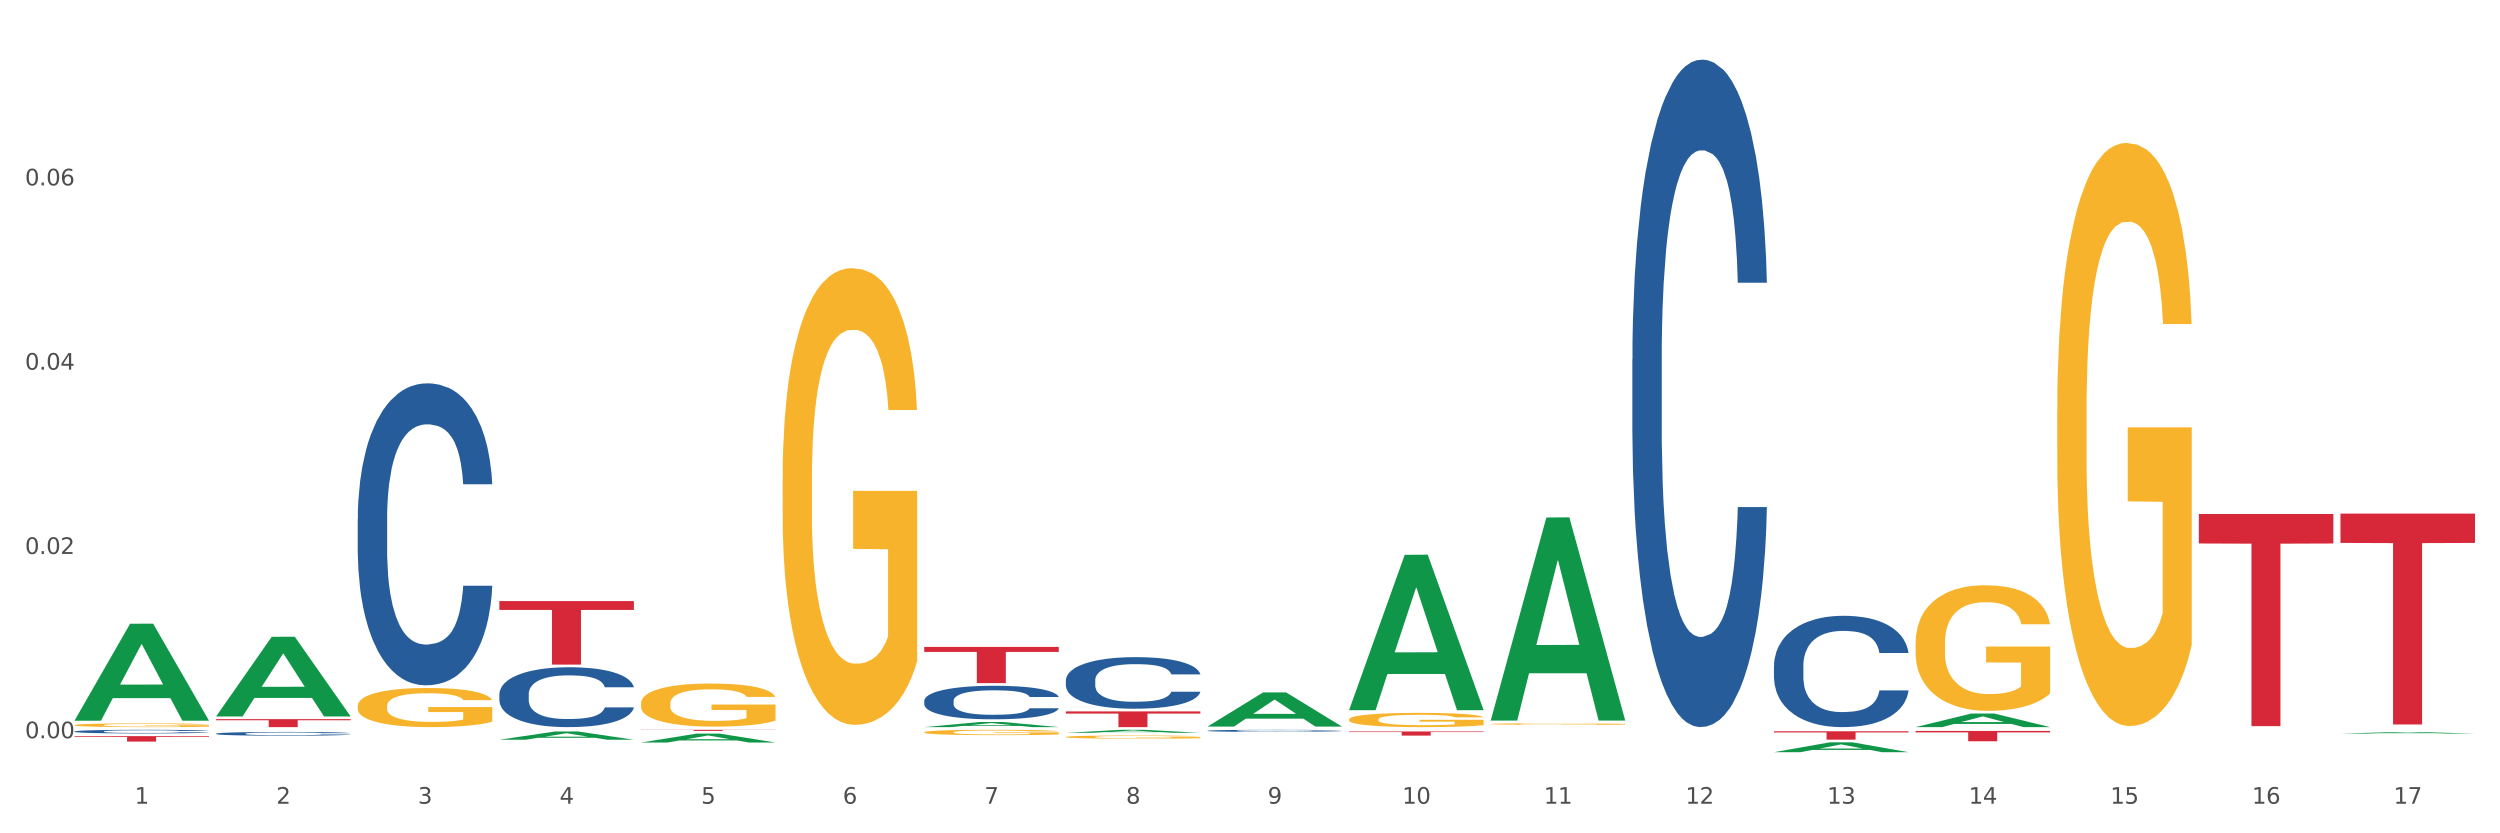 <?xml version="1.0" encoding="utf-8" standalone="no"?>
<!DOCTYPE svg PUBLIC "-//W3C//DTD SVG 1.1//EN"
  "http://www.w3.org/Graphics/SVG/1.1/DTD/svg11.dtd">
<svg xmlns:xlink="http://www.w3.org/1999/xlink" width="1080pt" height="360pt" viewBox="0 0 1080 360" xmlns="http://www.w3.org/2000/svg" version="1.1">
 <rect x="0" y="0" width="1080" height="360" fill="#333333" stroke="none"/>
 <defs>
  <style type="text/css">*{stroke-linejoin: round; stroke-linecap: butt}</style>
 </defs>
 <g id="figure_1">
  <g id="patch_1">
   <path d="M 0 360 
L 1080 360 
L 1080 0 
L 0 0 
z
" style="fill: #ffffff; stroke: #ffffff; stroke-linejoin: miter"/>
  </g>
  <g id="axes_1">
   <g id="matplotlib.axis_1">
    <g id="xtick_1">
     <g id="text_1">
      <!-- 1 -->
      <g style="fill: #4d4d4d" transform="translate(58.182 347.204) scale(0.096 -0.096)">
       <defs>
        <path id="DejaVuSans-31" d="M 794 531 
L 1825 531 
L 1825 4091 
L 703 3866 
L 703 4441 
L 1819 4666 
L 2450 4666 
L 2450 531 
L 3481 531 
L 3481 0 
L 794 0 
L 794 531 
z
" transform="scale(0.016)"/>
       </defs>
       <use xlink:href="#DejaVuSans-31"/>
      </g>
     </g>
    </g>
    <g id="xtick_2">
     <g id="text_2">
      <!-- 2 -->
      <g style="fill: #4d4d4d" transform="translate(119.364 347.204) scale(0.096 -0.096)">
       <defs>
        <path id="DejaVuSans-32" d="M 1228 531 
L 3431 531 
L 3431 0 
L 469 0 
L 469 531 
Q 828 903 1448 1529 
Q 2069 2156 2228 2338 
Q 2531 2678 2651 2914 
Q 2772 3150 2772 3378 
Q 2772 3750 2511 3984 
Q 2250 4219 1831 4219 
Q 1534 4219 1204 4116 
Q 875 4013 500 3803 
L 500 4441 
Q 881 4594 1212 4672 
Q 1544 4750 1819 4750 
Q 2544 4750 2975 4387 
Q 3406 4025 3406 3419 
Q 3406 3131 3298 2873 
Q 3191 2616 2906 2266 
Q 2828 2175 2409 1742 
Q 1991 1309 1228 531 
z
" transform="scale(0.016)"/>
       </defs>
       <use xlink:href="#DejaVuSans-32"/>
      </g>
     </g>
    </g>
    <g id="xtick_3">
     <g id="text_3">
      <!-- 3 -->
      <g style="fill: #4d4d4d" transform="translate(180.545 347.204) scale(0.096 -0.096)">
       <defs>
        <path id="DejaVuSans-33" d="M 2597 2516 
Q 3050 2419 3304 2112 
Q 3559 1806 3559 1356 
Q 3559 666 3084 287 
Q 2609 -91 1734 -91 
Q 1441 -91 1130 -33 
Q 819 25 488 141 
L 488 750 
Q 750 597 1062 519 
Q 1375 441 1716 441 
Q 2309 441 2620 675 
Q 2931 909 2931 1356 
Q 2931 1769 2642 2001 
Q 2353 2234 1838 2234 
L 1294 2234 
L 1294 2753 
L 1863 2753 
Q 2328 2753 2575 2939 
Q 2822 3125 2822 3475 
Q 2822 3834 2567 4026 
Q 2313 4219 1838 4219 
Q 1578 4219 1281 4162 
Q 984 4106 628 3988 
L 628 4550 
Q 988 4650 1302 4700 
Q 1616 4750 1894 4750 
Q 2613 4750 3031 4423 
Q 3450 4097 3450 3541 
Q 3450 3153 3228 2886 
Q 3006 2619 2597 2516 
z
" transform="scale(0.016)"/>
       </defs>
       <use xlink:href="#DejaVuSans-33"/>
      </g>
     </g>
    </g>
    <g id="xtick_4">
     <g id="text_4">
      <!-- 4 -->
      <g style="fill: #4d4d4d" transform="translate(241.726 347.204) scale(0.096 -0.096)">
       <defs>
        <path id="DejaVuSans-34" d="M 2419 4116 
L 825 1625 
L 2419 1625 
L 2419 4116 
z
M 2253 4666 
L 3047 4666 
L 3047 1625 
L 3713 1625 
L 3713 1100 
L 3047 1100 
L 3047 0 
L 2419 0 
L 2419 1100 
L 313 1100 
L 313 1709 
L 2253 4666 
z
" transform="scale(0.016)"/>
       </defs>
       <use xlink:href="#DejaVuSans-34"/>
      </g>
     </g>
    </g>
    <g id="xtick_5">
     <g id="text_5">
      <!-- 5 -->
      <g style="fill: #4d4d4d" transform="translate(302.908 347.204) scale(0.096 -0.096)">
       <defs>
        <path id="DejaVuSans-35" d="M 691 4666 
L 3169 4666 
L 3169 4134 
L 1269 4134 
L 1269 2991 
Q 1406 3038 1543 3061 
Q 1681 3084 1819 3084 
Q 2600 3084 3056 2656 
Q 3513 2228 3513 1497 
Q 3513 744 3044 326 
Q 2575 -91 1722 -91 
Q 1428 -91 1123 -41 
Q 819 9 494 109 
L 494 744 
Q 775 591 1075 516 
Q 1375 441 1709 441 
Q 2250 441 2565 725 
Q 2881 1009 2881 1497 
Q 2881 1984 2565 2268 
Q 2250 2553 1709 2553 
Q 1456 2553 1204 2497 
Q 953 2441 691 2322 
L 691 4666 
z
" transform="scale(0.016)"/>
       </defs>
       <use xlink:href="#DejaVuSans-35"/>
      </g>
     </g>
    </g>
    <g id="xtick_6">
     <g id="text_6">
      <!-- 6 -->
      <g style="fill: #4d4d4d" transform="translate(364.089 347.204) scale(0.096 -0.096)">
       <defs>
        <path id="DejaVuSans-36" d="M 2113 2584 
Q 1688 2584 1439 2293 
Q 1191 2003 1191 1497 
Q 1191 994 1439 701 
Q 1688 409 2113 409 
Q 2538 409 2786 701 
Q 3034 994 3034 1497 
Q 3034 2003 2786 2293 
Q 2538 2584 2113 2584 
z
M 3366 4563 
L 3366 3988 
Q 3128 4100 2886 4159 
Q 2644 4219 2406 4219 
Q 1781 4219 1451 3797 
Q 1122 3375 1075 2522 
Q 1259 2794 1537 2939 
Q 1816 3084 2150 3084 
Q 2853 3084 3261 2657 
Q 3669 2231 3669 1497 
Q 3669 778 3244 343 
Q 2819 -91 2113 -91 
Q 1303 -91 875 529 
Q 447 1150 447 2328 
Q 447 3434 972 4092 
Q 1497 4750 2381 4750 
Q 2619 4750 2861 4703 
Q 3103 4656 3366 4563 
z
" transform="scale(0.016)"/>
       </defs>
       <use xlink:href="#DejaVuSans-36"/>
      </g>
     </g>
    </g>
    <g id="xtick_7">
     <g id="text_7">
      <!-- 7 -->
      <g style="fill: #4d4d4d" transform="translate(425.271 347.204) scale(0.096 -0.096)">
       <defs>
        <path id="DejaVuSans-37" d="M 525 4666 
L 3525 4666 
L 3525 4397 
L 1831 0 
L 1172 0 
L 2766 4134 
L 525 4134 
L 525 4666 
z
" transform="scale(0.016)"/>
       </defs>
       <use xlink:href="#DejaVuSans-37"/>
      </g>
     </g>
    </g>
    <g id="xtick_8">
     <g id="text_8">
      <!-- 8 -->
      <g style="fill: #4d4d4d" transform="translate(486.452 347.204) scale(0.096 -0.096)">
       <defs>
        <path id="DejaVuSans-38" d="M 2034 2216 
Q 1584 2216 1326 1975 
Q 1069 1734 1069 1313 
Q 1069 891 1326 650 
Q 1584 409 2034 409 
Q 2484 409 2743 651 
Q 3003 894 3003 1313 
Q 3003 1734 2745 1975 
Q 2488 2216 2034 2216 
z
M 1403 2484 
Q 997 2584 770 2862 
Q 544 3141 544 3541 
Q 544 4100 942 4425 
Q 1341 4750 2034 4750 
Q 2731 4750 3128 4425 
Q 3525 4100 3525 3541 
Q 3525 3141 3298 2862 
Q 3072 2584 2669 2484 
Q 3125 2378 3379 2068 
Q 3634 1759 3634 1313 
Q 3634 634 3220 271 
Q 2806 -91 2034 -91 
Q 1263 -91 848 271 
Q 434 634 434 1313 
Q 434 1759 690 2068 
Q 947 2378 1403 2484 
z
M 1172 3481 
Q 1172 3119 1398 2916 
Q 1625 2713 2034 2713 
Q 2441 2713 2670 2916 
Q 2900 3119 2900 3481 
Q 2900 3844 2670 4047 
Q 2441 4250 2034 4250 
Q 1625 4250 1398 4047 
Q 1172 3844 1172 3481 
z
" transform="scale(0.016)"/>
       </defs>
       <use xlink:href="#DejaVuSans-38"/>
      </g>
     </g>
    </g>
    <g id="xtick_9">
     <g id="text_9">
      <!-- 9 -->
      <g style="fill: #4d4d4d" transform="translate(547.634 347.204) scale(0.096 -0.096)">
       <defs>
        <path id="DejaVuSans-39" d="M 703 97 
L 703 672 
Q 941 559 1184 500 
Q 1428 441 1663 441 
Q 2288 441 2617 861 
Q 2947 1281 2994 2138 
Q 2813 1869 2534 1725 
Q 2256 1581 1919 1581 
Q 1219 1581 811 2004 
Q 403 2428 403 3163 
Q 403 3881 828 4315 
Q 1253 4750 1959 4750 
Q 2769 4750 3195 4129 
Q 3622 3509 3622 2328 
Q 3622 1225 3098 567 
Q 2575 -91 1691 -91 
Q 1453 -91 1209 -44 
Q 966 3 703 97 
z
M 1959 2075 
Q 2384 2075 2632 2365 
Q 2881 2656 2881 3163 
Q 2881 3666 2632 3958 
Q 2384 4250 1959 4250 
Q 1534 4250 1286 3958 
Q 1038 3666 1038 3163 
Q 1038 2656 1286 2365 
Q 1534 2075 1959 2075 
z
" transform="scale(0.016)"/>
       </defs>
       <use xlink:href="#DejaVuSans-39"/>
      </g>
     </g>
    </g>
    <g id="xtick_10">
     <g id="text_10">
      <!-- 10 -->
      <g style="fill: #4d4d4d" transform="translate(605.761 347.204) scale(0.096 -0.096)">
       <defs>
        <path id="DejaVuSans-30" d="M 2034 4250 
Q 1547 4250 1301 3770 
Q 1056 3291 1056 2328 
Q 1056 1369 1301 889 
Q 1547 409 2034 409 
Q 2525 409 2770 889 
Q 3016 1369 3016 2328 
Q 3016 3291 2770 3770 
Q 2525 4250 2034 4250 
z
M 2034 4750 
Q 2819 4750 3233 4129 
Q 3647 3509 3647 2328 
Q 3647 1150 3233 529 
Q 2819 -91 2034 -91 
Q 1250 -91 836 529 
Q 422 1150 422 2328 
Q 422 3509 836 4129 
Q 1250 4750 2034 4750 
z
" transform="scale(0.016)"/>
       </defs>
       <use xlink:href="#DejaVuSans-31"/>
       <use xlink:href="#DejaVuSans-30" transform="translate(63.623 0)"/>
      </g>
     </g>
    </g>
    <g id="xtick_11">
     <g id="text_11">
      <!-- 11 -->
      <g style="fill: #4d4d4d" transform="translate(666.942 347.204) scale(0.096 -0.096)">
       <use xlink:href="#DejaVuSans-31"/>
       <use xlink:href="#DejaVuSans-31" transform="translate(63.623 0)"/>
      </g>
     </g>
    </g>
    <g id="xtick_12">
     <g id="text_12">
      <!-- 12 -->
      <g style="fill: #4d4d4d" transform="translate(728.124 347.204) scale(0.096 -0.096)">
       <use xlink:href="#DejaVuSans-31"/>
       <use xlink:href="#DejaVuSans-32" transform="translate(63.623 0)"/>
      </g>
     </g>
    </g>
    <g id="xtick_13">
     <g id="text_13">
      <!-- 13 -->
      <g style="fill: #4d4d4d" transform="translate(789.305 347.204) scale(0.096 -0.096)">
       <use xlink:href="#DejaVuSans-31"/>
       <use xlink:href="#DejaVuSans-33" transform="translate(63.623 0)"/>
      </g>
     </g>
    </g>
    <g id="xtick_14">
     <g id="text_14">
      <!-- 14 -->
      <g style="fill: #4d4d4d" transform="translate(850.487 347.204) scale(0.096 -0.096)">
       <use xlink:href="#DejaVuSans-31"/>
       <use xlink:href="#DejaVuSans-34" transform="translate(63.623 0)"/>
      </g>
     </g>
    </g>
    <g id="xtick_15">
     <g id="text_15">
      <!-- 15 -->
      <g style="fill: #4d4d4d" transform="translate(911.668 347.204) scale(0.096 -0.096)">
       <use xlink:href="#DejaVuSans-31"/>
       <use xlink:href="#DejaVuSans-35" transform="translate(63.623 0)"/>
      </g>
     </g>
    </g>
    <g id="xtick_16">
     <g id="text_16">
      <!-- 16 -->
      <g style="fill: #4d4d4d" transform="translate(972.849 347.204) scale(0.096 -0.096)">
       <use xlink:href="#DejaVuSans-31"/>
       <use xlink:href="#DejaVuSans-36" transform="translate(63.623 0)"/>
      </g>
     </g>
    </g>
    <g id="xtick_17">
     <g id="text_17">
      <!-- 17 -->
      <g style="fill: #4d4d4d" transform="translate(1034.031 347.204) scale(0.096 -0.096)">
       <use xlink:href="#DejaVuSans-31"/>
       <use xlink:href="#DejaVuSans-37" transform="translate(63.623 0)"/>
      </g>
     </g>
    </g>
    <g id="xtick_18"/>
    <g id="xtick_19"/>
    <g id="xtick_20"/>
    <g id="xtick_21"/>
    <g id="xtick_22"/>
    <g id="xtick_23"/>
    <g id="xtick_24"/>
    <g id="xtick_25"/>
    <g id="xtick_26"/>
    <g id="xtick_27"/>
    <g id="xtick_28"/>
    <g id="xtick_29"/>
    <g id="xtick_30"/>
    <g id="xtick_31"/>
    <g id="xtick_32"/>
    <g id="xtick_33"/>
   </g>
   <g id="matplotlib.axis_2">
    <g id="ytick_1">
     <g id="text_18">
      <!-- 0.00 -->
      <g style="fill: #4d4d4d" transform="translate(10.8 318.921) scale(0.096 -0.096)">
       <defs>
        <path id="DejaVuSans-2e" d="M 684 794 
L 1344 794 
L 1344 0 
L 684 0 
L 684 794 
z
" transform="scale(0.016)"/>
       </defs>
       <use xlink:href="#DejaVuSans-30"/>
       <use xlink:href="#DejaVuSans-2e" transform="translate(63.623 0)"/>
       <use xlink:href="#DejaVuSans-30" transform="translate(95.41 0)"/>
       <use xlink:href="#DejaVuSans-30" transform="translate(159.033 0)"/>
      </g>
     </g>
    </g>
    <g id="ytick_2">
     <g id="text_19">
      <!-- 0.02 -->
      <g style="fill: #4d4d4d" transform="translate(10.8 239.311) scale(0.096 -0.096)">
       <use xlink:href="#DejaVuSans-30"/>
       <use xlink:href="#DejaVuSans-2e" transform="translate(63.623 0)"/>
       <use xlink:href="#DejaVuSans-30" transform="translate(95.41 0)"/>
       <use xlink:href="#DejaVuSans-32" transform="translate(159.033 0)"/>
      </g>
     </g>
    </g>
    <g id="ytick_3">
     <g id="text_20">
      <!-- 0.04 -->
      <g style="fill: #4d4d4d" transform="translate(10.8 159.7) scale(0.096 -0.096)">
       <use xlink:href="#DejaVuSans-30"/>
       <use xlink:href="#DejaVuSans-2e" transform="translate(63.623 0)"/>
       <use xlink:href="#DejaVuSans-30" transform="translate(95.41 0)"/>
       <use xlink:href="#DejaVuSans-34" transform="translate(159.033 0)"/>
      </g>
     </g>
    </g>
    <g id="ytick_4">
     <g id="text_21">
      <!-- 0.06 -->
      <g style="fill: #4d4d4d" transform="translate(10.8 80.089) scale(0.096 -0.096)">
       <use xlink:href="#DejaVuSans-30"/>
       <use xlink:href="#DejaVuSans-2e" transform="translate(63.623 0)"/>
       <use xlink:href="#DejaVuSans-30" transform="translate(95.41 0)"/>
       <use xlink:href="#DejaVuSans-36" transform="translate(159.033 0)"/>
      </g>
     </g>
    </g>
    <g id="ytick_5"/>
    <g id="ytick_6"/>
    <g id="ytick_7"/>
    <g id="ytick_8"/>
   </g>
   <g id="PolyCollection_1">
    <path d="M 32.175 311.273 
L 32.235 311.233 
L 56.203 269.455 
L 66.15 269.416 
L 90.297 311.351 
L 78.793 311.351 
L 73.58 301.586 
L 48.833 301.586 
L 48.653 301.744 
L 43.62 311.351 
L 32.175 311.351 
L 32.175 311.273 
L 51.949 295.759 
L 70.464 295.719 
L 61.296 278.354 
L 61.176 278.276 
L 61.056 278.394 
L 51.889 295.719 
L 51.949 295.759 
L 32.175 311.273 
z
" clip-path="url(#p2b81509ce9)" style="fill: #109648"/>
    <path d="M 1011.078 221.881 
L 1069.2 221.881 
L 1069.2 234.541 
L 1046.337 234.626 
L 1046.337 312.978 
L 1033.803 312.978 
L 1033.803 234.626 
L 1011.078 234.541 
L 1011.078 221.967 
L 1011.078 221.881 
z
" clip-path="url(#p2b81509ce9)" style="fill: #d62839"/>
    <path d="M 949.896 222.047 
L 1008.019 222.047 
L 1008.019 234.784 
L 985.155 234.87 
L 985.155 313.701 
L 972.622 313.701 
L 972.622 234.87 
L 949.896 234.784 
L 949.896 222.133 
L 949.896 222.047 
z
" clip-path="url(#p2b81509ce9)" style="fill: #d62839"/>
    <path d="M 827.533 315.764 
L 885.656 315.764 
L 885.656 316.384 
L 862.792 316.388 
L 862.792 320.225 
L 850.259 320.225 
L 850.259 316.388 
L 827.533 316.384 
L 827.533 315.768 
L 827.533 315.764 
z
" clip-path="url(#p2b81509ce9)" style="fill: #d62839"/>
    <path d="M 766.352 315.919 
L 824.474 315.919 
L 824.474 316.422 
L 801.611 316.425 
L 801.611 319.538 
L 789.078 319.538 
L 789.078 316.425 
L 766.352 316.422 
L 766.352 315.922 
L 766.352 315.919 
z
" clip-path="url(#p2b81509ce9)" style="fill: #d62839"/>
    <path d="M 582.808 315.997 
L 640.93 315.997 
L 640.93 316.244 
L 618.067 316.246 
L 618.067 317.775 
L 605.533 317.775 
L 605.533 316.246 
L 582.808 316.244 
L 582.808 315.998 
L 582.808 315.997 
z
" clip-path="url(#p2b81509ce9)" style="fill: #d62839"/>
    <path d="M 460.445 307.325 
L 518.567 307.325 
L 518.567 308.269 
L 495.704 308.275 
L 495.704 314.116 
L 483.17 314.116 
L 483.17 308.275 
L 460.445 308.269 
L 460.445 307.332 
L 460.445 307.325 
z
" clip-path="url(#p2b81509ce9)" style="fill: #d62839"/>
    <path d="M 399.263 279.461 
L 457.386 279.461 
L 457.386 281.634 
L 434.523 281.649 
L 434.523 295.1 
L 421.989 295.1 
L 421.989 281.649 
L 399.263 281.634 
L 399.263 279.475 
L 399.263 279.461 
z
" clip-path="url(#p2b81509ce9)" style="fill: #d62839"/>
    <path d="M 276.901 315.274 
L 335.023 315.274 
L 335.023 315.341 
L 312.16 315.342 
L 312.16 315.757 
L 299.626 315.757 
L 299.626 315.342 
L 276.901 315.341 
L 276.901 315.274 
L 276.901 315.274 
z
" clip-path="url(#p2b81509ce9)" style="fill: #d62839"/>
    <path d="M 32.175 315.983 
L 32.244 315.982 
L 32.244 315.941 
L 32.45 315.887 
L 33.206 315.786 
L 34.167 315.709 
L 35.816 315.62 
L 36.709 315.582 
L 37.877 315.541 
L 40.282 315.473 
L 43.03 315.415 
L 44.954 315.383 
L 46.396 315.363 
L 49.625 315.327 
L 51.48 315.311 
L 53.404 315.298 
L 55.053 315.29 
L 57.801 315.28 
L 60 315.275 
L 62.542 315.274 
L 64.671 315.275 
L 67.488 315.281 
L 71.61 315.298 
L 73.19 315.309 
L 75.32 315.326 
L 77.519 315.349 
L 79.305 315.372 
L 81.366 315.405 
L 83.496 315.448 
L 85.557 315.503 
L 87 315.554 
L 88.168 315.607 
L 89.198 315.672 
L 89.954 315.743 
L 90.297 315.802 
L 77.725 315.802 
L 77.381 315.748 
L 76.694 315.691 
L 76.007 315.652 
L 75.251 315.62 
L 74.084 315.584 
L 73.053 315.561 
L 71.335 315.533 
L 69.755 315.516 
L 68.45 315.506 
L 66.87 315.497 
L 63.503 315.489 
L 61.099 315.489 
L 59.587 315.492 
L 57.732 315.499 
L 56.152 315.509 
L 54.297 315.526 
L 52.854 315.545 
L 51.412 315.569 
L 50.587 315.587 
L 49.351 315.619 
L 48.526 315.644 
L 47.427 315.689 
L 46.809 315.721 
L 45.709 315.803 
L 45.228 315.864 
L 45.022 315.905 
L 44.885 315.952 
L 44.885 316.176 
L 45.297 316.277 
L 45.641 316.321 
L 46.19 316.37 
L 47.221 316.433 
L 48.732 316.495 
L 50.312 316.54 
L 51.618 316.567 
L 52.854 316.587 
L 54.091 316.603 
L 55.603 316.618 
L 56.839 316.626 
L 58.694 316.635 
L 60.893 316.639 
L 62.61 316.639 
L 66.114 316.632 
L 67.694 316.625 
L 69.206 316.615 
L 70.855 316.599 
L 72.16 316.582 
L 72.916 316.569 
L 74.152 316.541 
L 75.114 316.512 
L 75.939 316.479 
L 76.488 316.45 
L 77.106 316.407 
L 77.587 316.358 
L 77.725 316.332 
L 90.297 316.332 
L 90.023 316.384 
L 89.542 316.435 
L 88.58 316.502 
L 87.824 316.541 
L 86.656 316.589 
L 85.419 316.629 
L 83.702 316.674 
L 82.122 316.707 
L 80.473 316.736 
L 78.687 316.762 
L 75.458 316.798 
L 74.29 316.808 
L 71.816 316.825 
L 69.893 316.835 
L 67.076 316.845 
L 64.19 316.851 
L 61.167 316.853 
L 58.488 316.85 
L 55.534 316.841 
L 53.679 316.833 
L 51.618 316.82 
L 49.213 316.799 
L 46.946 316.775 
L 44.816 316.746 
L 42.824 316.713 
L 40.969 316.675 
L 38.564 316.613 
L 36.778 316.553 
L 35.473 316.497 
L 34.58 316.449 
L 33.686 316.388 
L 33.206 316.347 
L 32.45 316.246 
L 32.175 316.152 
L 32.175 315.983 
z
" clip-path="url(#p2b81509ce9)" style="fill: #255c99"/>
    <path d="M 215.719 259.67 
L 273.842 259.67 
L 273.842 263.481 
L 250.978 263.507 
L 250.978 287.097 
L 238.445 287.097 
L 238.445 263.507 
L 215.719 263.481 
L 215.719 259.696 
L 215.719 259.67 
z
" clip-path="url(#p2b81509ce9)" style="fill: #d62839"/>
    <path d="M 766.352 287.631 
L 766.421 287.587 
L 766.421 286.357 
L 766.627 284.688 
L 767.383 281.614 
L 768.344 279.286 
L 769.993 276.563 
L 770.886 275.421 
L 772.054 274.147 
L 774.459 272.083 
L 777.207 270.326 
L 779.131 269.359 
L 780.573 268.744 
L 783.802 267.646 
L 785.657 267.163 
L 787.581 266.768 
L 789.23 266.504 
L 791.978 266.197 
L 794.177 266.065 
L 796.719 266.021 
L 798.848 266.065 
L 801.665 266.241 
L 805.787 266.768 
L 807.367 267.075 
L 809.497 267.602 
L 811.696 268.305 
L 813.482 269.008 
L 815.543 270.018 
L 817.673 271.336 
L 819.734 273.005 
L 821.177 274.542 
L 822.345 276.167 
L 823.375 278.144 
L 824.131 280.296 
L 824.474 282.097 
L 811.902 282.097 
L 811.558 280.472 
L 810.871 278.715 
L 810.184 277.529 
L 809.428 276.563 
L 808.261 275.465 
L 807.23 274.762 
L 805.512 273.927 
L 803.932 273.4 
L 802.627 273.093 
L 801.047 272.829 
L 797.68 272.566 
L 795.276 272.566 
L 793.764 272.654 
L 791.909 272.873 
L 790.329 273.181 
L 788.474 273.708 
L 787.031 274.279 
L 785.589 275.025 
L 784.764 275.552 
L 783.528 276.519 
L 782.703 277.309 
L 781.604 278.671 
L 780.986 279.637 
L 779.886 282.141 
L 779.405 283.985 
L 779.199 285.259 
L 779.062 286.665 
L 779.062 293.516 
L 779.474 296.591 
L 779.818 297.909 
L 780.367 299.402 
L 781.398 301.335 
L 782.909 303.223 
L 784.489 304.585 
L 785.795 305.419 
L 787.031 306.034 
L 788.268 306.517 
L 789.78 306.957 
L 791.016 307.22 
L 792.871 307.484 
L 795.07 307.615 
L 796.787 307.615 
L 800.291 307.396 
L 801.871 307.176 
L 803.383 306.869 
L 805.032 306.386 
L 806.337 305.859 
L 807.093 305.463 
L 808.329 304.629 
L 809.291 303.75 
L 810.116 302.74 
L 810.665 301.862 
L 811.283 300.544 
L 811.764 299.051 
L 811.902 298.26 
L 824.474 298.26 
L 824.2 299.841 
L 823.719 301.378 
L 822.757 303.443 
L 822.001 304.629 
L 820.833 306.078 
L 819.596 307.308 
L 817.879 308.67 
L 816.299 309.68 
L 814.65 310.558 
L 812.864 311.349 
L 809.635 312.447 
L 808.467 312.754 
L 805.993 313.281 
L 804.07 313.589 
L 801.253 313.896 
L 798.367 314.072 
L 795.344 314.116 
L 792.665 314.028 
L 789.711 313.764 
L 787.856 313.501 
L 785.795 313.106 
L 783.39 312.491 
L 781.123 311.744 
L 778.993 310.866 
L 777.001 309.855 
L 775.146 308.713 
L 772.741 306.825 
L 770.955 304.98 
L 769.65 303.267 
L 768.757 301.818 
L 767.863 299.973 
L 767.383 298.699 
L 766.627 295.625 
L 766.352 292.77 
L 766.352 287.631 
z
" clip-path="url(#p2b81509ce9)" style="fill: #255c99"/>
    <path d="M 705.171 155.318 
L 705.239 155.055 
L 705.239 147.682 
L 705.445 137.675 
L 706.201 119.242 
L 707.163 105.285 
L 708.812 88.959 
L 709.705 82.112 
L 710.873 74.476 
L 713.277 62.099 
L 716.026 51.566 
L 717.949 45.773 
L 719.392 42.086 
L 722.621 35.503 
L 724.476 32.606 
L 726.4 30.236 
L 728.049 28.656 
L 730.797 26.813 
L 732.995 26.023 
L 735.537 25.759 
L 737.667 26.023 
L 740.484 27.076 
L 744.606 30.236 
L 746.186 32.079 
L 748.316 35.239 
L 750.514 39.453 
L 752.301 43.666 
L 754.362 49.723 
L 756.491 57.623 
L 758.552 67.629 
L 759.995 76.846 
L 761.163 86.589 
L 762.194 98.439 
L 762.949 111.342 
L 763.293 122.139 
L 750.72 122.139 
L 750.377 112.395 
L 749.69 101.862 
L 749.003 94.752 
L 748.247 88.959 
L 747.079 82.376 
L 746.049 78.162 
L 744.331 73.159 
L 742.751 69.999 
L 741.446 68.156 
L 739.865 66.576 
L 736.499 64.996 
L 734.094 64.996 
L 732.583 65.522 
L 730.728 66.839 
L 729.148 68.682 
L 727.293 71.842 
L 725.85 75.266 
L 724.407 79.742 
L 723.583 82.902 
L 722.346 88.696 
L 721.522 93.436 
L 720.423 101.599 
L 719.804 107.392 
L 718.705 122.402 
L 718.224 133.462 
L 718.018 141.099 
L 717.881 149.525 
L 717.881 190.605 
L 718.293 209.038 
L 718.636 216.938 
L 719.186 225.891 
L 720.216 237.478 
L 721.728 248.801 
L 723.308 256.964 
L 724.613 261.967 
L 725.85 265.654 
L 727.087 268.551 
L 728.598 271.184 
L 729.835 272.764 
L 731.69 274.344 
L 733.888 275.134 
L 735.606 275.134 
L 739.11 273.817 
L 740.69 272.501 
L 742.201 270.657 
L 743.85 267.761 
L 745.155 264.601 
L 745.911 262.231 
L 747.148 257.227 
L 748.11 251.961 
L 748.934 245.904 
L 749.484 240.638 
L 750.102 232.738 
L 750.583 223.784 
L 750.72 219.044 
L 763.293 219.044 
L 763.018 228.524 
L 762.537 237.741 
L 761.575 250.118 
L 760.82 257.227 
L 759.652 265.917 
L 758.415 273.291 
L 756.697 281.454 
L 755.117 287.511 
L 753.468 292.777 
L 751.682 297.517 
L 748.453 304.1 
L 747.285 305.944 
L 744.812 309.104 
L 742.888 310.947 
L 740.071 312.79 
L 737.186 313.844 
L 734.163 314.107 
L 731.484 313.58 
L 728.529 312 
L 726.674 310.42 
L 724.613 308.05 
L 722.209 304.364 
L 719.942 299.887 
L 717.812 294.621 
L 715.819 288.564 
L 713.965 281.717 
L 711.56 270.394 
L 709.774 259.334 
L 708.468 249.064 
L 707.575 240.374 
L 706.682 229.314 
L 706.201 221.678 
L 705.445 203.245 
L 705.171 186.128 
L 705.171 155.318 
z
" clip-path="url(#p2b81509ce9)" style="fill: #255c99"/>
    <path d="M 521.626 315.688 
L 521.695 315.687 
L 521.695 315.665 
L 521.901 315.634 
L 522.657 315.576 
L 523.619 315.533 
L 525.268 315.482 
L 526.161 315.461 
L 527.329 315.438 
L 529.733 315.399 
L 532.481 315.366 
L 534.405 315.349 
L 535.848 315.337 
L 539.077 315.317 
L 540.932 315.308 
L 542.855 315.3 
L 544.504 315.295 
L 547.252 315.29 
L 549.451 315.287 
L 551.993 315.286 
L 554.123 315.287 
L 556.939 315.291 
L 561.062 315.3 
L 562.642 315.306 
L 564.772 315.316 
L 566.97 315.329 
L 568.756 315.342 
L 570.817 315.361 
L 572.947 315.385 
L 575.008 315.416 
L 576.451 315.445 
L 577.619 315.475 
L 578.649 315.512 
L 579.405 315.552 
L 579.749 315.585 
L 567.176 315.585 
L 566.833 315.555 
L 566.146 315.522 
L 565.459 315.5 
L 564.703 315.482 
L 563.535 315.462 
L 562.504 315.449 
L 560.787 315.433 
L 559.207 315.424 
L 557.901 315.418 
L 556.321 315.413 
L 552.955 315.408 
L 550.55 315.408 
L 549.039 315.41 
L 547.184 315.414 
L 545.604 315.42 
L 543.749 315.429 
L 542.306 315.44 
L 540.863 315.454 
L 540.039 315.464 
L 538.802 315.482 
L 537.978 315.496 
L 536.878 315.522 
L 536.26 315.54 
L 535.161 315.586 
L 534.68 315.62 
L 534.474 315.644 
L 534.336 315.67 
L 534.336 315.798 
L 534.749 315.855 
L 535.092 315.879 
L 535.642 315.907 
L 536.672 315.943 
L 538.184 315.978 
L 539.764 316.004 
L 541.069 316.019 
L 542.306 316.031 
L 543.542 316.039 
L 545.054 316.048 
L 546.291 316.053 
L 548.146 316.057 
L 550.344 316.06 
L 552.062 316.06 
L 555.565 316.056 
L 557.146 316.052 
L 558.657 316.046 
L 560.306 316.037 
L 561.611 316.027 
L 562.367 316.02 
L 563.604 316.004 
L 564.565 315.988 
L 565.39 315.969 
L 565.939 315.953 
L 566.558 315.928 
L 567.039 315.901 
L 567.176 315.886 
L 579.749 315.886 
L 579.474 315.915 
L 578.993 315.944 
L 578.031 315.982 
L 577.275 316.004 
L 576.107 316.031 
L 574.871 316.054 
L 573.153 316.08 
L 571.573 316.098 
L 569.924 316.115 
L 568.138 316.129 
L 564.909 316.15 
L 563.741 316.155 
L 561.268 316.165 
L 559.344 316.171 
L 556.527 316.177 
L 553.642 316.18 
L 550.619 316.181 
L 547.939 316.179 
L 544.985 316.174 
L 543.13 316.169 
L 541.069 316.162 
L 538.665 316.151 
L 536.397 316.137 
L 534.268 316.12 
L 532.275 316.102 
L 530.42 316.08 
L 528.016 316.045 
L 526.229 316.011 
L 524.924 315.979 
L 524.031 315.952 
L 523.138 315.918 
L 522.657 315.894 
L 521.901 315.837 
L 521.626 315.784 
L 521.626 315.688 
z
" clip-path="url(#p2b81509ce9)" style="fill: #255c99"/>
    <path d="M 460.445 293.898 
L 460.514 293.878 
L 460.514 293.308 
L 460.72 292.535 
L 461.475 291.111 
L 462.437 290.033 
L 464.086 288.771 
L 464.979 288.242 
L 466.147 287.652 
L 468.552 286.696 
L 471.3 285.882 
L 473.224 285.434 
L 474.666 285.15 
L 477.895 284.641 
L 479.75 284.417 
L 481.674 284.234 
L 483.323 284.112 
L 486.071 283.969 
L 488.269 283.908 
L 490.811 283.888 
L 492.941 283.908 
L 495.758 283.99 
L 499.88 284.234 
L 501.46 284.376 
L 503.59 284.621 
L 505.789 284.946 
L 507.575 285.272 
L 509.636 285.74 
L 511.766 286.35 
L 513.827 287.123 
L 515.27 287.835 
L 516.437 288.588 
L 517.468 289.504 
L 518.224 290.501 
L 518.567 291.335 
L 505.995 291.335 
L 505.651 290.582 
L 504.964 289.768 
L 504.277 289.219 
L 503.521 288.771 
L 502.353 288.262 
L 501.323 287.937 
L 499.605 287.55 
L 498.025 287.306 
L 496.72 287.164 
L 495.14 287.042 
L 491.773 286.92 
L 489.369 286.92 
L 487.857 286.96 
L 486.002 287.062 
L 484.422 287.204 
L 482.567 287.449 
L 481.124 287.713 
L 479.682 288.059 
L 478.857 288.303 
L 477.621 288.751 
L 476.796 289.117 
L 475.697 289.748 
L 475.079 290.195 
L 473.979 291.355 
L 473.498 292.21 
L 473.292 292.8 
L 473.155 293.451 
L 473.155 296.625 
L 473.567 298.049 
L 473.911 298.659 
L 474.46 299.351 
L 475.491 300.246 
L 477.002 301.121 
L 478.582 301.752 
L 479.888 302.139 
L 481.124 302.423 
L 482.361 302.647 
L 483.872 302.851 
L 485.109 302.973 
L 486.964 303.095 
L 489.163 303.156 
L 490.88 303.156 
L 494.384 303.054 
L 495.964 302.952 
L 497.476 302.81 
L 499.124 302.586 
L 500.43 302.342 
L 501.186 302.159 
L 502.422 301.772 
L 503.384 301.365 
L 504.208 300.897 
L 504.758 300.491 
L 505.376 299.88 
L 505.857 299.188 
L 505.995 298.822 
L 518.567 298.822 
L 518.292 299.555 
L 517.812 300.267 
L 516.85 301.223 
L 516.094 301.772 
L 514.926 302.444 
L 513.689 303.013 
L 511.972 303.644 
L 510.392 304.112 
L 508.743 304.519 
L 506.957 304.885 
L 503.728 305.394 
L 502.56 305.536 
L 500.086 305.781 
L 498.163 305.923 
L 495.346 306.065 
L 492.46 306.147 
L 489.437 306.167 
L 486.758 306.126 
L 483.804 306.004 
L 481.949 305.882 
L 479.888 305.699 
L 477.483 305.414 
L 475.216 305.068 
L 473.086 304.662 
L 471.094 304.194 
L 469.239 303.665 
L 466.834 302.79 
L 465.048 301.935 
L 463.743 301.142 
L 462.849 300.47 
L 461.956 299.616 
L 461.475 299.026 
L 460.72 297.601 
L 460.445 296.279 
L 460.445 293.898 
z
" clip-path="url(#p2b81509ce9)" style="fill: #255c99"/>
    <path d="M 399.263 302.764 
L 399.332 302.751 
L 399.332 302.38 
L 399.538 301.878 
L 400.294 300.952 
L 401.256 300.251 
L 402.905 299.432 
L 403.798 299.088 
L 404.966 298.704 
L 407.37 298.083 
L 410.118 297.554 
L 412.042 297.263 
L 413.485 297.078 
L 416.714 296.747 
L 418.569 296.602 
L 420.493 296.483 
L 422.141 296.403 
L 424.89 296.311 
L 427.088 296.271 
L 429.63 296.258 
L 431.76 296.271 
L 434.577 296.324 
L 438.699 296.483 
L 440.279 296.575 
L 442.409 296.734 
L 444.607 296.946 
L 446.393 297.157 
L 448.455 297.461 
L 450.584 297.858 
L 452.645 298.36 
L 454.088 298.823 
L 455.256 299.313 
L 456.287 299.908 
L 457.042 300.556 
L 457.386 301.098 
L 444.813 301.098 
L 444.47 300.608 
L 443.783 300.079 
L 443.096 299.722 
L 442.34 299.432 
L 441.172 299.101 
L 440.142 298.889 
L 438.424 298.638 
L 436.844 298.479 
L 435.538 298.387 
L 433.958 298.308 
L 430.592 298.228 
L 428.187 298.228 
L 426.676 298.255 
L 424.821 298.321 
L 423.241 298.413 
L 421.386 298.572 
L 419.943 298.744 
L 418.5 298.969 
L 417.676 299.127 
L 416.439 299.418 
L 415.615 299.656 
L 414.515 300.066 
L 413.897 300.357 
L 412.798 301.111 
L 412.317 301.666 
L 412.111 302.05 
L 411.973 302.473 
L 411.973 304.536 
L 412.386 305.461 
L 412.729 305.858 
L 413.279 306.308 
L 414.309 306.89 
L 415.821 307.458 
L 417.401 307.868 
L 418.706 308.119 
L 419.943 308.304 
L 421.18 308.45 
L 422.691 308.582 
L 423.928 308.661 
L 425.783 308.741 
L 427.981 308.78 
L 429.699 308.78 
L 433.203 308.714 
L 434.783 308.648 
L 436.294 308.556 
L 437.943 308.41 
L 439.248 308.252 
L 440.004 308.133 
L 441.241 307.881 
L 442.203 307.617 
L 443.027 307.313 
L 443.577 307.048 
L 444.195 306.651 
L 444.676 306.202 
L 444.813 305.964 
L 457.386 305.964 
L 457.111 306.44 
L 456.63 306.903 
L 455.668 307.524 
L 454.913 307.881 
L 453.745 308.318 
L 452.508 308.688 
L 450.79 309.098 
L 449.21 309.402 
L 447.561 309.666 
L 445.775 309.904 
L 442.546 310.235 
L 441.378 310.328 
L 438.905 310.486 
L 436.981 310.579 
L 434.164 310.671 
L 431.279 310.724 
L 428.256 310.738 
L 425.577 310.711 
L 422.622 310.632 
L 420.767 310.552 
L 418.706 310.433 
L 416.302 310.248 
L 414.035 310.023 
L 411.905 309.759 
L 409.912 309.455 
L 408.057 309.111 
L 405.653 308.542 
L 403.867 307.987 
L 402.561 307.471 
L 401.668 307.035 
L 400.775 306.48 
L 400.294 306.096 
L 399.538 305.17 
L 399.263 304.311 
L 399.263 302.764 
z
" clip-path="url(#p2b81509ce9)" style="fill: #255c99"/>
    <path d="M 215.719 299.875 
L 215.788 299.851 
L 215.788 299.19 
L 215.994 298.292 
L 216.75 296.639 
L 217.712 295.387 
L 219.36 293.923 
L 220.254 293.309 
L 221.422 292.624 
L 223.826 291.514 
L 226.574 290.569 
L 228.498 290.05 
L 229.941 289.719 
L 233.17 289.129 
L 235.025 288.869 
L 236.948 288.656 
L 238.597 288.515 
L 241.345 288.349 
L 243.544 288.279 
L 246.086 288.255 
L 248.216 288.279 
L 251.032 288.373 
L 255.155 288.656 
L 256.735 288.822 
L 258.864 289.105 
L 261.063 289.483 
L 262.849 289.861 
L 264.91 290.404 
L 267.04 291.113 
L 269.101 292.01 
L 270.544 292.837 
L 271.712 293.711 
L 272.742 294.773 
L 273.498 295.931 
L 273.842 296.899 
L 261.269 296.899 
L 260.926 296.025 
L 260.238 295.08 
L 259.551 294.443 
L 258.796 293.923 
L 257.628 293.333 
L 256.597 292.955 
L 254.88 292.506 
L 253.3 292.223 
L 251.994 292.057 
L 250.414 291.916 
L 247.048 291.774 
L 244.643 291.774 
L 243.132 291.821 
L 241.277 291.939 
L 239.696 292.105 
L 237.841 292.388 
L 236.399 292.695 
L 234.956 293.096 
L 234.132 293.38 
L 232.895 293.899 
L 232.07 294.325 
L 230.971 295.057 
L 230.353 295.576 
L 229.254 296.922 
L 228.773 297.914 
L 228.567 298.599 
L 228.429 299.355 
L 228.429 303.039 
L 228.841 304.693 
L 229.185 305.401 
L 229.735 306.204 
L 230.765 307.243 
L 232.277 308.259 
L 233.857 308.991 
L 235.162 309.44 
L 236.399 309.77 
L 237.635 310.03 
L 239.147 310.266 
L 240.383 310.408 
L 242.238 310.55 
L 244.437 310.62 
L 246.154 310.62 
L 249.658 310.502 
L 251.238 310.384 
L 252.75 310.219 
L 254.399 309.959 
L 255.704 309.676 
L 256.46 309.463 
L 257.696 309.015 
L 258.658 308.542 
L 259.483 307.999 
L 260.032 307.527 
L 260.651 306.818 
L 261.132 306.015 
L 261.269 305.59 
L 273.842 305.59 
L 273.567 306.44 
L 273.086 307.267 
L 272.124 308.377 
L 271.368 309.015 
L 270.2 309.794 
L 268.964 310.455 
L 267.246 311.187 
L 265.666 311.731 
L 264.017 312.203 
L 262.231 312.628 
L 259.002 313.218 
L 257.834 313.384 
L 255.361 313.667 
L 253.437 313.832 
L 250.62 313.998 
L 247.735 314.092 
L 244.712 314.116 
L 242.032 314.069 
L 239.078 313.927 
L 237.223 313.785 
L 235.162 313.573 
L 232.757 313.242 
L 230.49 312.841 
L 228.361 312.368 
L 226.368 311.825 
L 224.513 311.211 
L 222.109 310.195 
L 220.322 309.203 
L 219.017 308.282 
L 218.124 307.503 
L 217.231 306.511 
L 216.75 305.826 
L 215.994 304.173 
L 215.719 302.638 
L 215.719 299.875 
z
" clip-path="url(#p2b81509ce9)" style="fill: #255c99"/>
    <path d="M 154.538 224.217 
L 154.607 224.098 
L 154.607 220.762 
L 154.813 216.235 
L 155.568 207.895 
L 156.53 201.581 
L 158.179 194.194 
L 159.072 191.097 
L 160.24 187.642 
L 162.645 182.042 
L 165.393 177.277 
L 167.317 174.656 
L 168.759 172.988 
L 171.988 170.009 
L 173.843 168.699 
L 175.767 167.626 
L 177.416 166.911 
L 180.164 166.077 
L 182.362 165.72 
L 184.904 165.601 
L 187.034 165.72 
L 189.851 166.197 
L 193.973 167.626 
L 195.553 168.46 
L 197.683 169.89 
L 199.882 171.796 
L 201.668 173.702 
L 203.729 176.443 
L 205.859 180.017 
L 207.92 184.544 
L 209.362 188.714 
L 210.53 193.122 
L 211.561 198.483 
L 212.317 204.321 
L 212.66 209.206 
L 200.088 209.206 
L 199.744 204.798 
L 199.057 200.032 
L 198.37 196.815 
L 197.614 194.194 
L 196.446 191.216 
L 195.416 189.31 
L 193.698 187.046 
L 192.118 185.616 
L 190.813 184.782 
L 189.233 184.068 
L 185.866 183.353 
L 183.462 183.353 
L 181.95 183.591 
L 180.095 184.187 
L 178.515 185.021 
L 176.66 186.45 
L 175.217 187.999 
L 173.775 190.024 
L 172.95 191.454 
L 171.713 194.075 
L 170.889 196.22 
L 169.79 199.913 
L 169.171 202.534 
L 168.072 209.325 
L 167.591 214.329 
L 167.385 217.784 
L 167.248 221.596 
L 167.248 240.182 
L 167.66 248.522 
L 168.004 252.096 
L 168.553 256.147 
L 169.584 261.389 
L 171.095 266.512 
L 172.675 270.205 
L 173.981 272.469 
L 175.217 274.137 
L 176.454 275.447 
L 177.965 276.639 
L 179.202 277.354 
L 181.057 278.068 
L 183.255 278.426 
L 184.973 278.426 
L 188.477 277.83 
L 190.057 277.234 
L 191.568 276.4 
L 193.217 275.09 
L 194.523 273.66 
L 195.278 272.588 
L 196.515 270.324 
L 197.477 267.942 
L 198.301 265.201 
L 198.851 262.819 
L 199.469 259.244 
L 199.95 255.194 
L 200.088 253.049 
L 212.66 253.049 
L 212.385 257.338 
L 211.904 261.508 
L 210.943 267.108 
L 210.187 270.324 
L 209.019 274.256 
L 207.782 277.592 
L 206.065 281.285 
L 204.485 284.025 
L 202.836 286.408 
L 201.049 288.553 
L 197.82 291.531 
L 196.652 292.365 
L 194.179 293.795 
L 192.256 294.629 
L 189.439 295.463 
L 186.553 295.939 
L 183.53 296.058 
L 180.851 295.82 
L 177.897 295.105 
L 176.042 294.391 
L 173.981 293.318 
L 171.576 291.65 
L 169.309 289.625 
L 167.179 287.242 
L 165.187 284.502 
L 163.332 281.404 
L 160.927 276.281 
L 159.141 271.277 
L 157.836 266.631 
L 156.942 262.699 
L 156.049 257.696 
L 155.568 254.241 
L 154.813 245.901 
L 154.538 238.157 
L 154.538 224.217 
z
" clip-path="url(#p2b81509ce9)" style="fill: #255c99"/>
    <path d="M 93.356 316.937 
L 93.425 316.935 
L 93.425 316.894 
L 93.631 316.837 
L 94.387 316.733 
L 95.349 316.654 
L 96.998 316.562 
L 97.891 316.524 
L 99.059 316.481 
L 101.463 316.411 
L 104.211 316.351 
L 106.135 316.319 
L 107.578 316.298 
L 110.807 316.261 
L 112.662 316.244 
L 114.585 316.231 
L 116.234 316.222 
L 118.982 316.212 
L 121.181 316.207 
L 123.723 316.206 
L 125.853 316.207 
L 128.67 316.213 
L 132.792 316.231 
L 134.372 316.241 
L 136.502 316.259 
L 138.7 316.283 
L 140.486 316.307 
L 142.547 316.341 
L 144.677 316.386 
L 146.738 316.442 
L 148.181 316.494 
L 149.349 316.549 
L 150.38 316.616 
L 151.135 316.689 
L 151.479 316.75 
L 138.906 316.75 
L 138.563 316.695 
L 137.876 316.635 
L 137.189 316.595 
L 136.433 316.562 
L 135.265 316.525 
L 134.234 316.501 
L 132.517 316.473 
L 130.937 316.455 
L 129.631 316.445 
L 128.051 316.436 
L 124.685 316.427 
L 122.28 316.427 
L 120.769 316.43 
L 118.914 316.438 
L 117.334 316.448 
L 115.479 316.466 
L 114.036 316.485 
L 112.593 316.51 
L 111.769 316.528 
L 110.532 316.561 
L 109.708 316.588 
L 108.608 316.634 
L 107.99 316.666 
L 106.891 316.751 
L 106.41 316.813 
L 106.204 316.857 
L 106.066 316.904 
L 106.066 317.136 
L 106.479 317.24 
L 106.822 317.284 
L 107.372 317.335 
L 108.402 317.4 
L 109.914 317.464 
L 111.494 317.51 
L 112.799 317.539 
L 114.036 317.559 
L 115.273 317.576 
L 116.784 317.591 
L 118.021 317.599 
L 119.876 317.608 
L 122.074 317.613 
L 123.792 317.613 
L 127.295 317.605 
L 128.876 317.598 
L 130.387 317.588 
L 132.036 317.571 
L 133.341 317.553 
L 134.097 317.54 
L 135.334 317.512 
L 136.296 317.482 
L 137.12 317.448 
L 137.67 317.418 
L 138.288 317.374 
L 138.769 317.323 
L 138.906 317.296 
L 151.479 317.296 
L 151.204 317.35 
L 150.723 317.402 
L 149.761 317.472 
L 149.005 317.512 
L 147.838 317.561 
L 146.601 317.602 
L 144.883 317.648 
L 143.303 317.683 
L 141.654 317.712 
L 139.868 317.739 
L 136.639 317.776 
L 135.471 317.787 
L 132.998 317.804 
L 131.074 317.815 
L 128.257 317.825 
L 125.372 317.831 
L 122.349 317.833 
L 119.669 317.83 
L 116.715 317.821 
L 114.86 317.812 
L 112.799 317.799 
L 110.395 317.778 
L 108.127 317.752 
L 105.998 317.723 
L 104.005 317.689 
L 102.15 317.65 
L 99.746 317.586 
L 97.959 317.524 
L 96.654 317.466 
L 95.761 317.417 
L 94.868 317.354 
L 94.387 317.311 
L 93.631 317.207 
L 93.356 317.111 
L 93.356 316.937 
z
" clip-path="url(#p2b81509ce9)" style="fill: #255c99"/>
    <path d="M 93.356 310.675 
L 151.479 310.675 
L 151.479 311.153 
L 128.615 311.156 
L 128.615 314.116 
L 116.082 314.116 
L 116.082 311.156 
L 93.356 311.153 
L 93.356 310.678 
L 93.356 310.675 
z
" clip-path="url(#p2b81509ce9)" style="fill: #d62839"/>
    <path d="M 32.175 313.252 
L 32.244 313.25 
L 32.244 313.198 
L 32.381 313.152 
L 33.067 313.042 
L 34.096 312.951 
L 34.851 312.903 
L 35.606 312.863 
L 36.498 312.823 
L 37.596 312.782 
L 39.586 312.722 
L 40.821 312.691 
L 42.331 312.659 
L 45.076 312.612 
L 47.066 312.586 
L 49.124 312.564 
L 52.487 312.537 
L 54.683 312.526 
L 57.016 312.517 
L 59.829 312.511 
L 61.957 312.509 
L 66.623 312.514 
L 70.603 312.527 
L 72.524 312.537 
L 74.995 312.555 
L 76.299 312.567 
L 78.426 312.59 
L 80.622 312.621 
L 82.131 312.647 
L 84.396 312.697 
L 86.111 312.747 
L 87.69 312.809 
L 88.513 312.851 
L 89.131 312.891 
L 89.68 312.936 
L 90.229 313.008 
L 77.877 313.008 
L 77.397 312.957 
L 76.642 312.909 
L 75.544 312.862 
L 74.583 312.832 
L 72.936 312.796 
L 71.426 312.772 
L 69.848 312.754 
L 67.927 312.74 
L 66.417 312.732 
L 64.29 312.727 
L 60.104 312.728 
L 57.29 312.74 
L 55.369 312.754 
L 54.134 312.768 
L 53.036 312.782 
L 51.801 312.803 
L 50.36 312.834 
L 49.33 312.862 
L 48.301 312.897 
L 47.478 312.932 
L 46.723 312.973 
L 46.105 313.017 
L 45.625 313.063 
L 45.213 313.118 
L 44.87 313.211 
L 44.87 313.412 
L 45.007 313.457 
L 45.35 313.517 
L 45.762 313.563 
L 46.448 313.617 
L 47.066 313.654 
L 48.232 313.707 
L 49.536 313.751 
L 50.566 313.778 
L 51.595 313.802 
L 53.379 313.834 
L 55.369 313.861 
L 57.085 313.877 
L 59.418 313.891 
L 60.996 313.897 
L 62.368 313.9 
L 65.731 313.9 
L 68.133 313.896 
L 70.809 313.886 
L 72.868 313.872 
L 74.583 313.856 
L 76.504 313.83 
L 77.74 313.805 
L 77.74 313.498 
L 62.643 313.497 
L 62.643 313.293 
L 90.297 313.293 
L 90.297 313.891 
L 89.131 313.922 
L 87.827 313.95 
L 86.455 313.975 
L 84.396 314.006 
L 81.926 314.035 
L 79.73 314.056 
L 77.397 314.073 
L 74.652 314.089 
L 71.083 314.104 
L 68.887 314.11 
L 66.143 314.114 
L 62.917 314.116 
L 60.104 314.113 
L 57.359 314.106 
L 54.477 314.092 
L 51.663 314.073 
L 49.536 314.054 
L 47.409 314.031 
L 45.144 314 
L 43.36 313.971 
L 41.988 313.944 
L 40.478 313.91 
L 38.831 313.866 
L 37.596 313.827 
L 36.498 313.786 
L 35.332 313.733 
L 34.508 313.687 
L 33.685 313.63 
L 33.204 313.588 
L 32.655 313.522 
L 32.244 313.429 
L 32.175 313.252 
z
" clip-path="url(#p2b81509ce9)" style="fill: #f7b32b"/>
    <path d="M 32.175 318.011 
L 90.297 318.011 
L 90.297 318.339 
L 67.434 318.341 
L 67.434 320.372 
L 54.901 320.372 
L 54.901 318.341 
L 32.175 318.339 
L 32.175 318.013 
L 32.175 318.011 
z
" clip-path="url(#p2b81509ce9)" style="fill: #d62839"/>
    <path d="M 276.901 303.892 
L 276.969 303.875 
L 276.969 303.263 
L 277.107 302.736 
L 277.793 301.462 
L 278.822 300.408 
L 279.577 299.848 
L 280.332 299.389 
L 281.224 298.93 
L 282.322 298.454 
L 284.312 297.758 
L 285.547 297.401 
L 287.057 297.027 
L 289.801 296.483 
L 291.792 296.177 
L 293.85 295.923 
L 297.213 295.617 
L 299.408 295.481 
L 301.742 295.379 
L 304.555 295.311 
L 306.682 295.294 
L 311.349 295.345 
L 315.329 295.498 
L 317.25 295.617 
L 319.72 295.821 
L 321.024 295.957 
L 323.152 296.228 
L 325.347 296.585 
L 326.857 296.891 
L 329.122 297.469 
L 330.837 298.047 
L 332.415 298.76 
L 333.239 299.253 
L 333.856 299.712 
L 334.405 300.238 
L 334.954 301.071 
L 322.603 301.071 
L 322.122 300.476 
L 321.367 299.916 
L 320.269 299.372 
L 319.309 299.032 
L 317.662 298.607 
L 316.152 298.335 
L 314.574 298.131 
L 312.652 297.962 
L 311.143 297.877 
L 309.015 297.809 
L 304.83 297.826 
L 302.016 297.962 
L 300.095 298.131 
L 298.86 298.284 
L 297.762 298.454 
L 296.526 298.692 
L 295.085 299.049 
L 294.056 299.372 
L 293.027 299.78 
L 292.203 300.187 
L 291.448 300.663 
L 290.831 301.173 
L 290.35 301.7 
L 289.939 302.345 
L 289.596 303.416 
L 289.596 305.744 
L 289.733 306.271 
L 290.076 306.967 
L 290.488 307.494 
L 291.174 308.123 
L 291.792 308.547 
L 292.958 309.159 
L 294.262 309.669 
L 295.291 309.992 
L 296.321 310.264 
L 298.105 310.637 
L 300.095 310.943 
L 301.81 311.13 
L 304.143 311.3 
L 305.722 311.368 
L 307.094 311.402 
L 310.457 311.402 
L 312.858 311.351 
L 315.535 311.232 
L 317.593 311.079 
L 319.309 310.892 
L 321.23 310.586 
L 322.465 310.298 
L 322.465 306.746 
L 307.369 306.729 
L 307.369 304.367 
L 335.023 304.367 
L 335.023 311.3 
L 333.856 311.657 
L 332.553 311.98 
L 331.18 312.269 
L 329.122 312.626 
L 326.651 312.965 
L 324.455 313.203 
L 322.122 313.407 
L 319.377 313.594 
L 315.809 313.764 
L 313.613 313.832 
L 310.868 313.883 
L 307.643 313.9 
L 304.83 313.866 
L 302.085 313.781 
L 299.203 313.628 
L 296.389 313.407 
L 294.262 313.186 
L 292.135 312.914 
L 289.87 312.558 
L 288.086 312.218 
L 286.714 311.912 
L 285.204 311.521 
L 283.557 311.011 
L 282.322 310.553 
L 281.224 310.077 
L 280.057 309.465 
L 279.234 308.938 
L 278.41 308.276 
L 277.93 307.783 
L 277.381 307.018 
L 276.969 305.948 
L 276.901 303.892 
z
" clip-path="url(#p2b81509ce9)" style="fill: #f7b32b"/>
    <path d="M 766.352 324.942 
L 766.412 324.938 
L 790.38 320.7 
L 800.327 320.696 
L 824.474 324.95 
L 812.97 324.95 
L 807.757 323.959 
L 783.01 323.959 
L 782.83 323.975 
L 777.797 324.95 
L 766.352 324.95 
L 766.352 324.942 
L 786.126 323.368 
L 804.641 323.364 
L 795.473 321.603 
L 795.353 321.595 
L 795.233 321.607 
L 786.066 323.364 
L 786.126 323.368 
L 766.352 324.942 
z
" clip-path="url(#p2b81509ce9)" style="fill: #109648"/>
    <path d="M 827.533 314.105 
L 827.593 314.099 
L 851.561 308.258 
L 861.508 308.253 
L 885.656 314.116 
L 874.151 314.116 
L 868.938 312.751 
L 844.191 312.751 
L 844.011 312.773 
L 838.978 314.116 
L 827.533 314.116 
L 827.533 314.105 
L 847.307 311.936 
L 865.822 311.93 
L 856.654 309.502 
L 856.535 309.491 
L 856.415 309.508 
L 847.247 311.93 
L 847.307 311.936 
L 827.533 314.105 
z
" clip-path="url(#p2b81509ce9)" style="fill: #109648"/>
    <path d="M 1011.078 316.917 
L 1011.138 316.916 
L 1035.106 316.22 
L 1045.052 316.22 
L 1069.2 316.918 
L 1057.695 316.918 
L 1052.482 316.755 
L 1027.735 316.755 
L 1027.556 316.758 
L 1022.522 316.918 
L 1011.078 316.918 
L 1011.078 316.917 
L 1030.851 316.658 
L 1049.366 316.658 
L 1040.199 316.368 
L 1040.079 316.367 
L 1039.959 316.369 
L 1030.791 316.658 
L 1030.851 316.658 
L 1011.078 316.917 
z
" clip-path="url(#p2b81509ce9)" style="fill: #109648"/>
    <path d="M 154.538 305.026 
L 154.606 305.01 
L 154.606 304.455 
L 154.744 303.976 
L 155.43 302.819 
L 156.459 301.862 
L 157.214 301.353 
L 157.969 300.936 
L 158.861 300.519 
L 159.959 300.087 
L 161.949 299.454 
L 163.184 299.13 
L 164.694 298.791 
L 167.439 298.297 
L 169.429 298.019 
L 171.487 297.788 
L 174.85 297.51 
L 177.046 297.386 
L 179.379 297.294 
L 182.192 297.232 
L 184.32 297.217 
L 188.986 297.263 
L 192.966 297.402 
L 194.887 297.51 
L 197.358 297.695 
L 198.661 297.818 
L 200.789 298.065 
L 202.985 298.389 
L 204.494 298.667 
L 206.759 299.192 
L 208.474 299.717 
L 210.053 300.365 
L 210.876 300.812 
L 211.494 301.229 
L 212.043 301.708 
L 212.592 302.464 
L 200.24 302.464 
L 199.759 301.924 
L 199.005 301.414 
L 197.907 300.92 
L 196.946 300.612 
L 195.299 300.226 
L 193.789 299.979 
L 192.211 299.794 
L 190.29 299.64 
L 188.78 299.562 
L 186.653 299.501 
L 182.467 299.516 
L 179.653 299.64 
L 177.732 299.794 
L 176.497 299.933 
L 175.399 300.087 
L 174.164 300.303 
L 172.723 300.627 
L 171.693 300.92 
L 170.664 301.291 
L 169.84 301.661 
L 169.086 302.093 
L 168.468 302.556 
L 167.988 303.035 
L 167.576 303.621 
L 167.233 304.594 
L 167.233 306.708 
L 167.37 307.186 
L 167.713 307.819 
L 168.125 308.298 
L 168.811 308.869 
L 169.429 309.254 
L 170.595 309.81 
L 171.899 310.273 
L 172.928 310.566 
L 173.958 310.813 
L 175.742 311.153 
L 177.732 311.43 
L 179.447 311.6 
L 181.781 311.755 
L 183.359 311.816 
L 184.731 311.847 
L 188.094 311.847 
L 190.495 311.801 
L 193.172 311.693 
L 195.23 311.554 
L 196.946 311.384 
L 198.867 311.106 
L 200.102 310.844 
L 200.102 307.618 
L 185.006 307.603 
L 185.006 305.458 
L 212.66 305.458 
L 212.66 311.755 
L 211.494 312.079 
L 210.19 312.372 
L 208.817 312.634 
L 206.759 312.958 
L 204.288 313.267 
L 202.092 313.483 
L 199.759 313.668 
L 197.014 313.838 
L 193.446 313.992 
L 191.25 314.054 
L 188.505 314.1 
L 185.28 314.116 
L 182.467 314.085 
L 179.722 314.008 
L 176.84 313.869 
L 174.026 313.668 
L 171.899 313.468 
L 169.772 313.221 
L 167.507 312.897 
L 165.723 312.588 
L 164.351 312.31 
L 162.841 311.955 
L 161.194 311.492 
L 159.959 311.076 
L 158.861 310.643 
L 157.694 310.088 
L 156.871 309.609 
L 156.048 309.007 
L 155.567 308.56 
L 155.018 307.865 
L 154.606 306.893 
L 154.538 305.026 
z
" clip-path="url(#p2b81509ce9)" style="fill: #f7b32b"/>
    <path d="M 521.626 313.875 
L 521.686 313.862 
L 545.654 299.127 
L 555.601 299.113 
L 579.749 313.903 
L 568.244 313.903 
L 563.031 310.459 
L 538.284 310.459 
L 538.104 310.515 
L 533.071 313.903 
L 521.626 313.903 
L 521.626 313.875 
L 541.4 308.404 
L 559.915 308.39 
L 550.747 302.266 
L 550.628 302.238 
L 550.508 302.279 
L 541.34 308.39 
L 541.4 308.404 
L 521.626 313.875 
z
" clip-path="url(#p2b81509ce9)" style="fill: #109648"/>
    <path d="M 338.082 207.015 
L 338.151 206.835 
L 338.151 200.349 
L 338.288 194.763 
L 338.974 181.25 
L 340.003 170.079 
L 340.758 164.134 
L 341.513 159.269 
L 342.405 154.404 
L 343.503 149.359 
L 345.493 141.972 
L 346.728 138.188 
L 348.238 134.224 
L 350.983 128.459 
L 352.973 125.216 
L 355.032 122.513 
L 358.394 119.27 
L 360.59 117.828 
L 362.923 116.747 
L 365.737 116.027 
L 367.864 115.847 
L 372.53 116.387 
L 376.51 118.009 
L 378.431 119.27 
L 380.902 121.432 
L 382.206 122.873 
L 384.333 125.756 
L 386.529 129.54 
L 388.038 132.783 
L 390.303 138.909 
L 392.019 145.035 
L 393.597 152.602 
L 394.42 157.827 
L 395.038 162.692 
L 395.587 168.278 
L 396.136 177.106 
L 383.784 177.106 
L 383.304 170.8 
L 382.549 164.854 
L 381.451 159.089 
L 380.49 155.485 
L 378.843 150.981 
L 377.334 148.098 
L 375.755 145.936 
L 373.834 144.134 
L 372.324 143.233 
L 370.197 142.512 
L 366.011 142.693 
L 363.198 144.134 
L 361.276 145.936 
L 360.041 147.557 
L 358.943 149.359 
L 357.708 151.882 
L 356.267 155.665 
L 355.237 159.089 
L 354.208 163.413 
L 353.385 167.737 
L 352.63 172.782 
L 352.012 178.187 
L 351.532 183.773 
L 351.12 190.619 
L 350.777 201.97 
L 350.777 226.654 
L 350.914 232.24 
L 351.257 239.627 
L 351.669 245.212 
L 352.355 251.879 
L 352.973 256.383 
L 354.139 262.87 
L 355.443 268.275 
L 356.473 271.698 
L 357.502 274.581 
L 359.286 278.545 
L 361.276 281.788 
L 362.992 283.77 
L 365.325 285.572 
L 366.903 286.292 
L 368.276 286.653 
L 371.638 286.653 
L 374.04 286.112 
L 376.716 284.851 
L 378.775 283.229 
L 380.49 281.247 
L 382.412 278.004 
L 383.647 274.941 
L 383.647 237.285 
L 368.55 237.105 
L 368.55 212.06 
L 396.204 212.06 
L 396.204 285.572 
L 395.038 289.355 
L 393.734 292.779 
L 392.362 295.842 
L 390.303 299.625 
L 387.833 303.229 
L 385.637 305.751 
L 383.304 307.913 
L 380.559 309.895 
L 376.99 311.697 
L 374.795 312.418 
L 372.05 312.958 
L 368.824 313.139 
L 366.011 312.778 
L 363.266 311.877 
L 360.384 310.256 
L 357.571 307.913 
L 355.443 305.571 
L 353.316 302.688 
L 351.052 298.905 
L 349.267 295.301 
L 347.895 292.058 
L 346.385 287.914 
L 344.738 282.509 
L 343.503 277.644 
L 342.405 272.599 
L 341.239 266.113 
L 340.415 260.527 
L 339.592 253.5 
L 339.111 248.275 
L 338.562 240.168 
L 338.151 228.816 
L 338.082 207.015 
z
" clip-path="url(#p2b81509ce9)" style="fill: #f7b32b"/>
    <path d="M 399.263 316.342 
L 399.332 316.34 
L 399.332 316.264 
L 399.469 316.198 
L 400.156 316.04 
L 401.185 315.909 
L 401.94 315.84 
L 402.695 315.783 
L 403.587 315.726 
L 404.685 315.666 
L 406.675 315.58 
L 407.91 315.536 
L 409.419 315.489 
L 412.164 315.422 
L 414.154 315.384 
L 416.213 315.352 
L 419.575 315.314 
L 421.771 315.297 
L 424.104 315.284 
L 426.918 315.276 
L 429.045 315.274 
L 433.711 315.28 
L 437.691 315.299 
L 439.613 315.314 
L 442.083 315.339 
L 443.387 315.356 
L 445.514 315.39 
L 447.71 315.434 
L 449.22 315.472 
L 451.484 315.544 
L 453.2 315.616 
L 454.778 315.704 
L 455.602 315.766 
L 456.219 315.823 
L 456.768 315.888 
L 457.317 315.991 
L 444.965 315.991 
L 444.485 315.918 
L 443.73 315.848 
L 442.632 315.78 
L 441.672 315.738 
L 440.025 315.685 
L 438.515 315.652 
L 436.937 315.626 
L 435.015 315.605 
L 433.506 315.595 
L 431.378 315.586 
L 427.192 315.588 
L 424.379 315.605 
L 422.458 315.626 
L 421.222 315.645 
L 420.124 315.666 
L 418.889 315.696 
L 417.448 315.74 
L 416.419 315.78 
L 415.39 315.831 
L 414.566 315.882 
L 413.811 315.941 
L 413.194 316.004 
L 412.713 316.07 
L 412.302 316.15 
L 411.958 316.283 
L 411.958 316.572 
L 412.096 316.637 
L 412.439 316.724 
L 412.851 316.789 
L 413.537 316.867 
L 414.154 316.92 
L 415.321 316.996 
L 416.625 317.059 
L 417.654 317.099 
L 418.683 317.133 
L 420.468 317.18 
L 422.458 317.218 
L 424.173 317.241 
L 426.506 317.262 
L 428.084 317.27 
L 429.457 317.275 
L 432.819 317.275 
L 435.221 317.268 
L 437.897 317.253 
L 439.956 317.234 
L 441.672 317.211 
L 443.593 317.173 
L 444.828 317.137 
L 444.828 316.696 
L 429.731 316.694 
L 429.731 316.401 
L 457.386 316.401 
L 457.386 317.262 
L 456.219 317.306 
L 454.915 317.346 
L 453.543 317.382 
L 451.484 317.427 
L 449.014 317.469 
L 446.818 317.498 
L 444.485 317.524 
L 441.74 317.547 
L 438.172 317.568 
L 435.976 317.576 
L 433.231 317.583 
L 430.006 317.585 
L 427.192 317.581 
L 424.448 317.57 
L 421.565 317.551 
L 418.752 317.524 
L 416.625 317.496 
L 414.497 317.462 
L 412.233 317.418 
L 410.449 317.376 
L 409.076 317.338 
L 407.567 317.289 
L 405.92 317.226 
L 404.685 317.169 
L 403.587 317.11 
L 402.42 317.034 
L 401.597 316.969 
L 400.773 316.886 
L 400.293 316.825 
L 399.744 316.73 
L 399.332 316.597 
L 399.263 316.342 
z
" clip-path="url(#p2b81509ce9)" style="fill: #f7b32b"/>
    <path d="M 460.445 318.375 
L 460.514 318.374 
L 460.514 318.329 
L 460.651 318.29 
L 461.337 318.196 
L 462.366 318.118 
L 463.121 318.077 
L 463.876 318.043 
L 464.768 318.01 
L 465.866 317.975 
L 467.856 317.923 
L 469.091 317.897 
L 470.601 317.869 
L 473.346 317.829 
L 475.336 317.807 
L 477.394 317.788 
L 480.757 317.766 
L 482.953 317.756 
L 485.286 317.748 
L 488.099 317.743 
L 490.227 317.742 
L 494.893 317.746 
L 498.873 317.757 
L 500.794 317.766 
L 503.265 317.781 
L 504.568 317.791 
L 506.696 317.811 
L 508.892 317.837 
L 510.401 317.859 
L 512.666 317.902 
L 514.381 317.945 
L 515.96 317.997 
L 516.783 318.033 
L 517.401 318.067 
L 517.95 318.106 
L 518.499 318.167 
L 506.147 318.167 
L 505.666 318.123 
L 504.912 318.082 
L 503.814 318.042 
L 502.853 318.017 
L 501.206 317.986 
L 499.696 317.966 
L 498.118 317.951 
L 496.197 317.938 
L 494.687 317.932 
L 492.56 317.927 
L 488.374 317.928 
L 485.56 317.938 
L 483.639 317.951 
L 482.404 317.962 
L 481.306 317.975 
L 480.071 317.992 
L 478.63 318.018 
L 477.6 318.042 
L 476.571 318.072 
L 475.747 318.102 
L 474.993 318.137 
L 474.375 318.175 
L 473.895 318.213 
L 473.483 318.261 
L 473.14 318.34 
L 473.14 318.511 
L 473.277 318.55 
L 473.62 318.601 
L 474.032 318.64 
L 474.718 318.686 
L 475.336 318.718 
L 476.502 318.763 
L 477.806 318.8 
L 478.835 318.824 
L 479.865 318.844 
L 481.649 318.871 
L 483.639 318.894 
L 485.354 318.908 
L 487.688 318.92 
L 489.266 318.925 
L 490.638 318.928 
L 494.001 318.928 
L 496.403 318.924 
L 499.079 318.915 
L 501.137 318.904 
L 502.853 318.89 
L 504.774 318.868 
L 506.01 318.846 
L 506.01 318.585 
L 490.913 318.584 
L 490.913 318.41 
L 518.567 318.41 
L 518.567 318.92 
L 517.401 318.946 
L 516.097 318.97 
L 514.724 318.991 
L 512.666 319.018 
L 510.195 319.043 
L 508 319.06 
L 505.666 319.075 
L 502.922 319.089 
L 499.353 319.102 
L 497.157 319.107 
L 494.413 319.11 
L 491.187 319.112 
L 488.374 319.109 
L 485.629 319.103 
L 482.747 319.092 
L 479.933 319.075 
L 477.806 319.059 
L 475.679 319.039 
L 473.414 319.013 
L 471.63 318.988 
L 470.258 318.965 
L 468.748 318.936 
L 467.101 318.899 
L 465.866 318.865 
L 464.768 318.83 
L 463.601 318.785 
L 462.778 318.746 
L 461.955 318.698 
L 461.474 318.661 
L 460.925 318.605 
L 460.514 318.526 
L 460.445 318.375 
z
" clip-path="url(#p2b81509ce9)" style="fill: #f7b32b"/>
    <path d="M 582.808 310.806 
L 582.876 310.801 
L 582.876 310.598 
L 583.014 310.424 
L 583.7 310.003 
L 584.729 309.654 
L 585.484 309.469 
L 586.239 309.317 
L 587.131 309.166 
L 588.229 309.008 
L 590.219 308.778 
L 591.454 308.66 
L 592.964 308.536 
L 595.709 308.356 
L 597.699 308.255 
L 599.757 308.171 
L 603.12 308.07 
L 605.316 308.025 
L 607.649 307.991 
L 610.462 307.969 
L 612.589 307.963 
L 617.256 307.98 
L 621.236 308.031 
L 623.157 308.07 
L 625.628 308.137 
L 626.931 308.182 
L 629.059 308.272 
L 631.254 308.39 
L 632.764 308.491 
L 635.029 308.682 
L 636.744 308.873 
L 638.322 309.109 
L 639.146 309.272 
L 639.764 309.424 
L 640.312 309.598 
L 640.861 309.874 
L 628.51 309.874 
L 628.029 309.677 
L 627.274 309.491 
L 626.176 309.312 
L 625.216 309.199 
L 623.569 309.059 
L 622.059 308.969 
L 620.481 308.901 
L 618.56 308.845 
L 617.05 308.817 
L 614.923 308.795 
L 610.737 308.8 
L 607.923 308.845 
L 606.002 308.901 
L 604.767 308.952 
L 603.669 309.008 
L 602.433 309.087 
L 600.992 309.205 
L 599.963 309.312 
L 598.934 309.446 
L 598.11 309.581 
L 597.355 309.739 
L 596.738 309.907 
L 596.258 310.081 
L 595.846 310.295 
L 595.503 310.649 
L 595.503 311.419 
L 595.64 311.593 
L 595.983 311.823 
L 596.395 311.998 
L 597.081 312.205 
L 597.699 312.346 
L 598.865 312.548 
L 600.169 312.717 
L 601.198 312.823 
L 602.228 312.913 
L 604.012 313.037 
L 606.002 313.138 
L 607.717 313.2 
L 610.05 313.256 
L 611.629 313.279 
L 613.001 313.29 
L 616.364 313.29 
L 618.765 313.273 
L 621.442 313.234 
L 623.5 313.183 
L 625.216 313.121 
L 627.137 313.02 
L 628.372 312.925 
L 628.372 311.75 
L 613.276 311.745 
L 613.276 310.964 
L 640.93 310.964 
L 640.93 313.256 
L 639.764 313.374 
L 638.46 313.481 
L 637.087 313.576 
L 635.029 313.694 
L 632.558 313.807 
L 630.362 313.885 
L 628.029 313.953 
L 625.284 314.015 
L 621.716 314.071 
L 619.52 314.093 
L 616.775 314.11 
L 613.55 314.116 
L 610.737 314.105 
L 607.992 314.077 
L 605.11 314.026 
L 602.296 313.953 
L 600.169 313.88 
L 598.042 313.79 
L 595.777 313.672 
L 593.993 313.56 
L 592.621 313.458 
L 591.111 313.329 
L 589.464 313.161 
L 588.229 313.009 
L 587.131 312.852 
L 585.964 312.649 
L 585.141 312.475 
L 584.317 312.256 
L 583.837 312.093 
L 583.288 311.84 
L 582.876 311.486 
L 582.808 310.806 
z
" clip-path="url(#p2b81509ce9)" style="fill: #f7b32b"/>
    <path d="M 643.989 312.764 
L 644.058 312.764 
L 644.058 312.743 
L 644.195 312.725 
L 644.881 312.681 
L 645.911 312.645 
L 646.665 312.626 
L 647.42 312.61 
L 648.312 312.594 
L 649.41 312.578 
L 651.4 312.554 
L 652.635 312.541 
L 654.145 312.529 
L 656.89 312.51 
L 658.88 312.499 
L 660.939 312.491 
L 664.301 312.48 
L 666.497 312.475 
L 668.83 312.472 
L 671.644 312.47 
L 673.771 312.469 
L 678.437 312.471 
L 682.417 312.476 
L 684.339 312.48 
L 686.809 312.487 
L 688.113 312.492 
L 690.24 312.501 
L 692.436 312.513 
L 693.946 312.524 
L 696.21 312.544 
L 697.926 312.564 
L 699.504 312.588 
L 700.327 312.605 
L 700.945 312.621 
L 701.494 312.639 
L 702.043 312.668 
L 689.691 312.668 
L 689.211 312.647 
L 688.456 312.628 
L 687.358 312.609 
L 686.397 312.597 
L 684.75 312.583 
L 683.241 312.574 
L 681.662 312.567 
L 679.741 312.561 
L 678.231 312.558 
L 676.104 312.555 
L 671.918 312.556 
L 669.105 312.561 
L 667.183 312.567 
L 665.948 312.572 
L 664.85 312.578 
L 663.615 312.586 
L 662.174 312.598 
L 661.145 312.609 
L 660.115 312.623 
L 659.292 312.637 
L 658.537 312.654 
L 657.919 312.671 
L 657.439 312.689 
L 657.027 312.711 
L 656.684 312.748 
L 656.684 312.828 
L 656.821 312.846 
L 657.164 312.87 
L 657.576 312.888 
L 658.262 312.91 
L 658.88 312.924 
L 660.047 312.945 
L 661.35 312.963 
L 662.38 312.974 
L 663.409 312.983 
L 665.193 312.996 
L 667.183 313.007 
L 668.899 313.013 
L 671.232 313.019 
L 672.81 313.021 
L 674.183 313.022 
L 677.545 313.022 
L 679.947 313.021 
L 682.623 313.017 
L 684.682 313.011 
L 686.397 313.005 
L 688.319 312.994 
L 689.554 312.985 
L 689.554 312.863 
L 674.457 312.862 
L 674.457 312.781 
L 702.112 312.781 
L 702.112 313.019 
L 700.945 313.031 
L 699.641 313.042 
L 698.269 313.052 
L 696.21 313.064 
L 693.74 313.076 
L 691.544 313.084 
L 689.211 313.091 
L 686.466 313.098 
L 682.898 313.104 
L 680.702 313.106 
L 677.957 313.108 
L 674.732 313.108 
L 671.918 313.107 
L 669.173 313.104 
L 666.291 313.099 
L 663.478 313.091 
L 661.35 313.084 
L 659.223 313.074 
L 656.959 313.062 
L 655.174 313.05 
L 653.802 313.04 
L 652.292 313.027 
L 650.645 313.009 
L 649.41 312.993 
L 648.312 312.977 
L 647.146 312.956 
L 646.322 312.938 
L 645.499 312.915 
L 645.018 312.898 
L 644.47 312.872 
L 644.058 312.835 
L 643.989 312.764 
z
" clip-path="url(#p2b81509ce9)" style="fill: #f7b32b"/>
    <path d="M 460.445 316.581 
L 460.505 316.58 
L 484.473 315.275 
L 494.42 315.274 
L 518.567 316.584 
L 507.063 316.584 
L 501.85 316.279 
L 477.103 316.279 
L 476.923 316.284 
L 471.89 316.584 
L 460.445 316.584 
L 460.445 316.581 
L 480.218 316.097 
L 498.734 316.096 
L 489.566 315.553 
L 489.446 315.551 
L 489.326 315.554 
L 480.159 316.096 
L 480.218 316.097 
L 460.445 316.581 
z
" clip-path="url(#p2b81509ce9)" style="fill: #109648"/>
    <path d="M 399.263 314.112 
L 399.323 314.11 
L 423.291 311.898 
L 433.238 311.896 
L 457.386 314.116 
L 445.881 314.116 
L 440.668 313.599 
L 415.921 313.599 
L 415.741 313.607 
L 410.708 314.116 
L 399.263 314.116 
L 399.263 314.112 
L 419.037 313.29 
L 437.552 313.288 
L 428.385 312.369 
L 428.265 312.365 
L 428.145 312.371 
L 418.977 313.288 
L 419.037 313.29 
L 399.263 314.112 
z
" clip-path="url(#p2b81509ce9)" style="fill: #109648"/>
    <path d="M 276.901 320.765 
L 276.961 320.761 
L 300.929 316.919 
L 310.875 316.915 
L 335.023 320.772 
L 323.518 320.772 
L 318.305 319.874 
L 293.558 319.874 
L 293.379 319.889 
L 288.345 320.772 
L 276.901 320.772 
L 276.901 320.765 
L 296.674 319.338 
L 315.19 319.334 
L 306.022 317.737 
L 305.902 317.73 
L 305.782 317.741 
L 296.614 319.334 
L 296.674 319.338 
L 276.901 320.765 
z
" clip-path="url(#p2b81509ce9)" style="fill: #109648"/>
    <path d="M 215.719 319.562 
L 215.779 319.559 
L 239.747 316.007 
L 249.694 316.004 
L 273.842 319.569 
L 262.337 319.569 
L 257.124 318.739 
L 232.377 318.739 
L 232.197 318.752 
L 227.164 319.569 
L 215.719 319.569 
L 215.719 319.562 
L 235.493 318.243 
L 254.008 318.24 
L 244.84 316.764 
L 244.72 316.757 
L 244.601 316.767 
L 235.433 318.24 
L 235.493 318.243 
L 215.719 319.562 
z
" clip-path="url(#p2b81509ce9)" style="fill: #109648"/>
    <path d="M 93.356 309.452 
L 93.416 309.42 
L 117.384 275.094 
L 127.331 275.061 
L 151.479 309.517 
L 139.974 309.517 
L 134.761 301.493 
L 110.014 301.493 
L 109.834 301.623 
L 104.801 309.517 
L 93.356 309.517 
L 93.356 309.452 
L 113.13 296.705 
L 131.645 296.673 
L 122.478 282.405 
L 122.358 282.341 
L 122.238 282.438 
L 113.07 296.673 
L 113.13 296.705 
L 93.356 309.452 
z
" clip-path="url(#p2b81509ce9)" style="fill: #109648"/>
    <path d="M 827.533 277.911 
L 827.602 277.862 
L 827.602 276.078 
L 827.739 274.542 
L 828.425 270.826 
L 829.455 267.754 
L 830.21 266.119 
L 830.964 264.781 
L 831.857 263.443 
L 832.954 262.056 
L 834.945 260.025 
L 836.18 258.984 
L 837.689 257.894 
L 840.434 256.309 
L 842.424 255.417 
L 844.483 254.674 
L 847.845 253.782 
L 850.041 253.385 
L 852.374 253.088 
L 855.188 252.89 
L 857.315 252.84 
L 861.981 252.989 
L 865.961 253.435 
L 867.883 253.782 
L 870.353 254.376 
L 871.657 254.773 
L 873.784 255.565 
L 875.98 256.606 
L 877.49 257.498 
L 879.754 259.182 
L 881.47 260.867 
L 883.048 262.948 
L 883.872 264.385 
L 884.489 265.723 
L 885.038 267.259 
L 885.587 269.686 
L 873.235 269.686 
L 872.755 267.952 
L 872 266.317 
L 870.902 264.732 
L 869.941 263.741 
L 868.295 262.502 
L 866.785 261.709 
L 865.207 261.115 
L 863.285 260.619 
L 861.775 260.372 
L 859.648 260.173 
L 855.462 260.223 
L 852.649 260.619 
L 850.727 261.115 
L 849.492 261.561 
L 848.394 262.056 
L 847.159 262.75 
L 845.718 263.79 
L 844.689 264.732 
L 843.659 265.921 
L 842.836 267.11 
L 842.081 268.497 
L 841.464 269.984 
L 840.983 271.52 
L 840.571 273.402 
L 840.228 276.524 
L 840.228 283.312 
L 840.366 284.848 
L 840.709 286.879 
L 841.12 288.415 
L 841.807 290.249 
L 842.424 291.487 
L 843.591 293.271 
L 844.895 294.757 
L 845.924 295.699 
L 846.953 296.491 
L 848.737 297.582 
L 850.727 298.473 
L 852.443 299.018 
L 854.776 299.514 
L 856.354 299.712 
L 857.727 299.811 
L 861.089 299.811 
L 863.491 299.663 
L 866.167 299.316 
L 868.226 298.87 
L 869.941 298.325 
L 871.863 297.433 
L 873.098 296.591 
L 873.098 286.235 
L 858.001 286.186 
L 858.001 279.299 
L 885.656 279.299 
L 885.656 299.514 
L 884.489 300.554 
L 883.185 301.496 
L 881.813 302.338 
L 879.754 303.379 
L 877.284 304.37 
L 875.088 305.063 
L 872.755 305.658 
L 870.01 306.203 
L 866.442 306.698 
L 864.246 306.896 
L 861.501 307.045 
L 858.276 307.095 
L 855.462 306.996 
L 852.717 306.748 
L 849.835 306.302 
L 847.022 305.658 
L 844.895 305.014 
L 842.767 304.221 
L 840.503 303.18 
L 838.719 302.189 
L 837.346 301.298 
L 835.837 300.158 
L 834.19 298.672 
L 832.954 297.334 
L 831.857 295.946 
L 830.69 294.163 
L 829.867 292.627 
L 829.043 290.694 
L 828.563 289.258 
L 828.014 287.028 
L 827.602 283.906 
L 827.533 277.911 
z
" clip-path="url(#p2b81509ce9)" style="fill: #f7b32b"/>
    <path d="M 888.715 178.152 
L 888.783 177.922 
L 888.783 169.64 
L 888.921 162.508 
L 889.607 145.254 
L 890.636 130.99 
L 891.391 123.398 
L 892.146 117.186 
L 893.038 110.975 
L 894.136 104.533 
L 896.126 95.101 
L 897.361 90.269 
L 898.871 85.208 
L 901.616 77.846 
L 903.606 73.705 
L 905.664 70.254 
L 909.027 66.113 
L 911.223 64.273 
L 913.556 62.892 
L 916.369 61.972 
L 918.497 61.742 
L 923.163 62.432 
L 927.143 64.503 
L 929.064 66.113 
L 931.535 68.874 
L 932.838 70.714 
L 934.966 74.395 
L 937.162 79.227 
L 938.671 83.368 
L 940.936 91.19 
L 942.651 99.012 
L 944.23 108.674 
L 945.053 115.346 
L 945.671 121.557 
L 946.22 128.689 
L 946.769 139.962 
L 934.417 139.962 
L 933.936 131.91 
L 933.182 124.318 
L 932.084 116.956 
L 931.123 112.355 
L 929.476 106.604 
L 927.966 102.923 
L 926.388 100.162 
L 924.467 97.861 
L 922.957 96.711 
L 920.83 95.791 
L 916.644 96.021 
L 913.83 97.861 
L 911.909 100.162 
L 910.674 102.232 
L 909.576 104.533 
L 908.341 107.754 
L 906.899 112.585 
L 905.87 116.956 
L 904.841 122.478 
L 904.017 127.999 
L 903.263 134.441 
L 902.645 141.343 
L 902.165 148.474 
L 901.753 157.217 
L 901.41 171.71 
L 901.41 203.229 
L 901.547 210.36 
L 901.89 219.793 
L 902.302 226.925 
L 902.988 235.437 
L 903.606 241.188 
L 904.772 249.47 
L 906.076 256.372 
L 907.105 260.743 
L 908.135 264.424 
L 909.919 269.486 
L 911.909 273.627 
L 913.624 276.157 
L 915.958 278.458 
L 917.536 279.378 
L 918.908 279.838 
L 922.271 279.838 
L 924.672 279.148 
L 927.349 277.538 
L 929.407 275.467 
L 931.123 272.936 
L 933.044 268.795 
L 934.279 264.884 
L 934.279 216.802 
L 919.183 216.572 
L 919.183 184.594 
L 946.837 184.594 
L 946.837 278.458 
L 945.671 283.289 
L 944.367 287.66 
L 942.994 291.571 
L 940.936 296.403 
L 938.465 301.004 
L 936.269 304.225 
L 933.936 306.985 
L 931.191 309.516 
L 927.623 311.816 
L 925.427 312.737 
L 922.682 313.427 
L 919.457 313.657 
L 916.644 313.197 
L 913.899 312.047 
L 911.017 309.976 
L 908.203 306.985 
L 906.076 303.994 
L 903.949 300.314 
L 901.684 295.482 
L 899.9 290.881 
L 898.528 286.74 
L 897.018 281.449 
L 895.371 274.547 
L 894.136 268.335 
L 893.038 261.894 
L 891.871 253.611 
L 891.048 246.48 
L 890.224 237.507 
L 889.744 230.836 
L 889.195 220.483 
L 888.783 205.989 
L 888.715 178.152 
z
" clip-path="url(#p2b81509ce9)" style="fill: #f7b32b"/>
    <path d="M 643.989 311.146 
L 644.049 311.064 
L 668.017 223.567 
L 677.964 223.484 
L 702.112 311.311 
L 690.607 311.311 
L 685.394 290.859 
L 660.647 290.859 
L 660.467 291.189 
L 655.434 311.311 
L 643.989 311.311 
L 643.989 311.146 
L 663.763 278.654 
L 682.278 278.572 
L 673.11 242.204 
L 672.99 242.039 
L 672.871 242.287 
L 663.703 278.572 
L 663.763 278.654 
L 643.989 311.146 
z
" clip-path="url(#p2b81509ce9)" style="fill: #109648"/>
    <path d="M 582.808 306.679 
L 582.868 306.616 
L 606.836 239.681 
L 616.782 239.618 
L 640.93 306.805 
L 629.425 306.805 
L 624.212 291.16 
L 599.465 291.16 
L 599.286 291.412 
L 594.252 306.805 
L 582.808 306.805 
L 582.808 306.679 
L 602.581 281.823 
L 621.097 281.76 
L 611.929 253.938 
L 611.809 253.812 
L 611.689 254.002 
L 602.521 281.76 
L 602.581 281.823 
L 582.808 306.679 
z
" clip-path="url(#p2b81509ce9)" style="fill: #109648"/>
   </g>
  </g>
 </g>
 <defs>
  <clipPath id="p2b81509ce9">
   <rect x="32.175" y="10.8" width="1037.025" height="329.109"/>
  </clipPath>
 </defs>
</svg>
